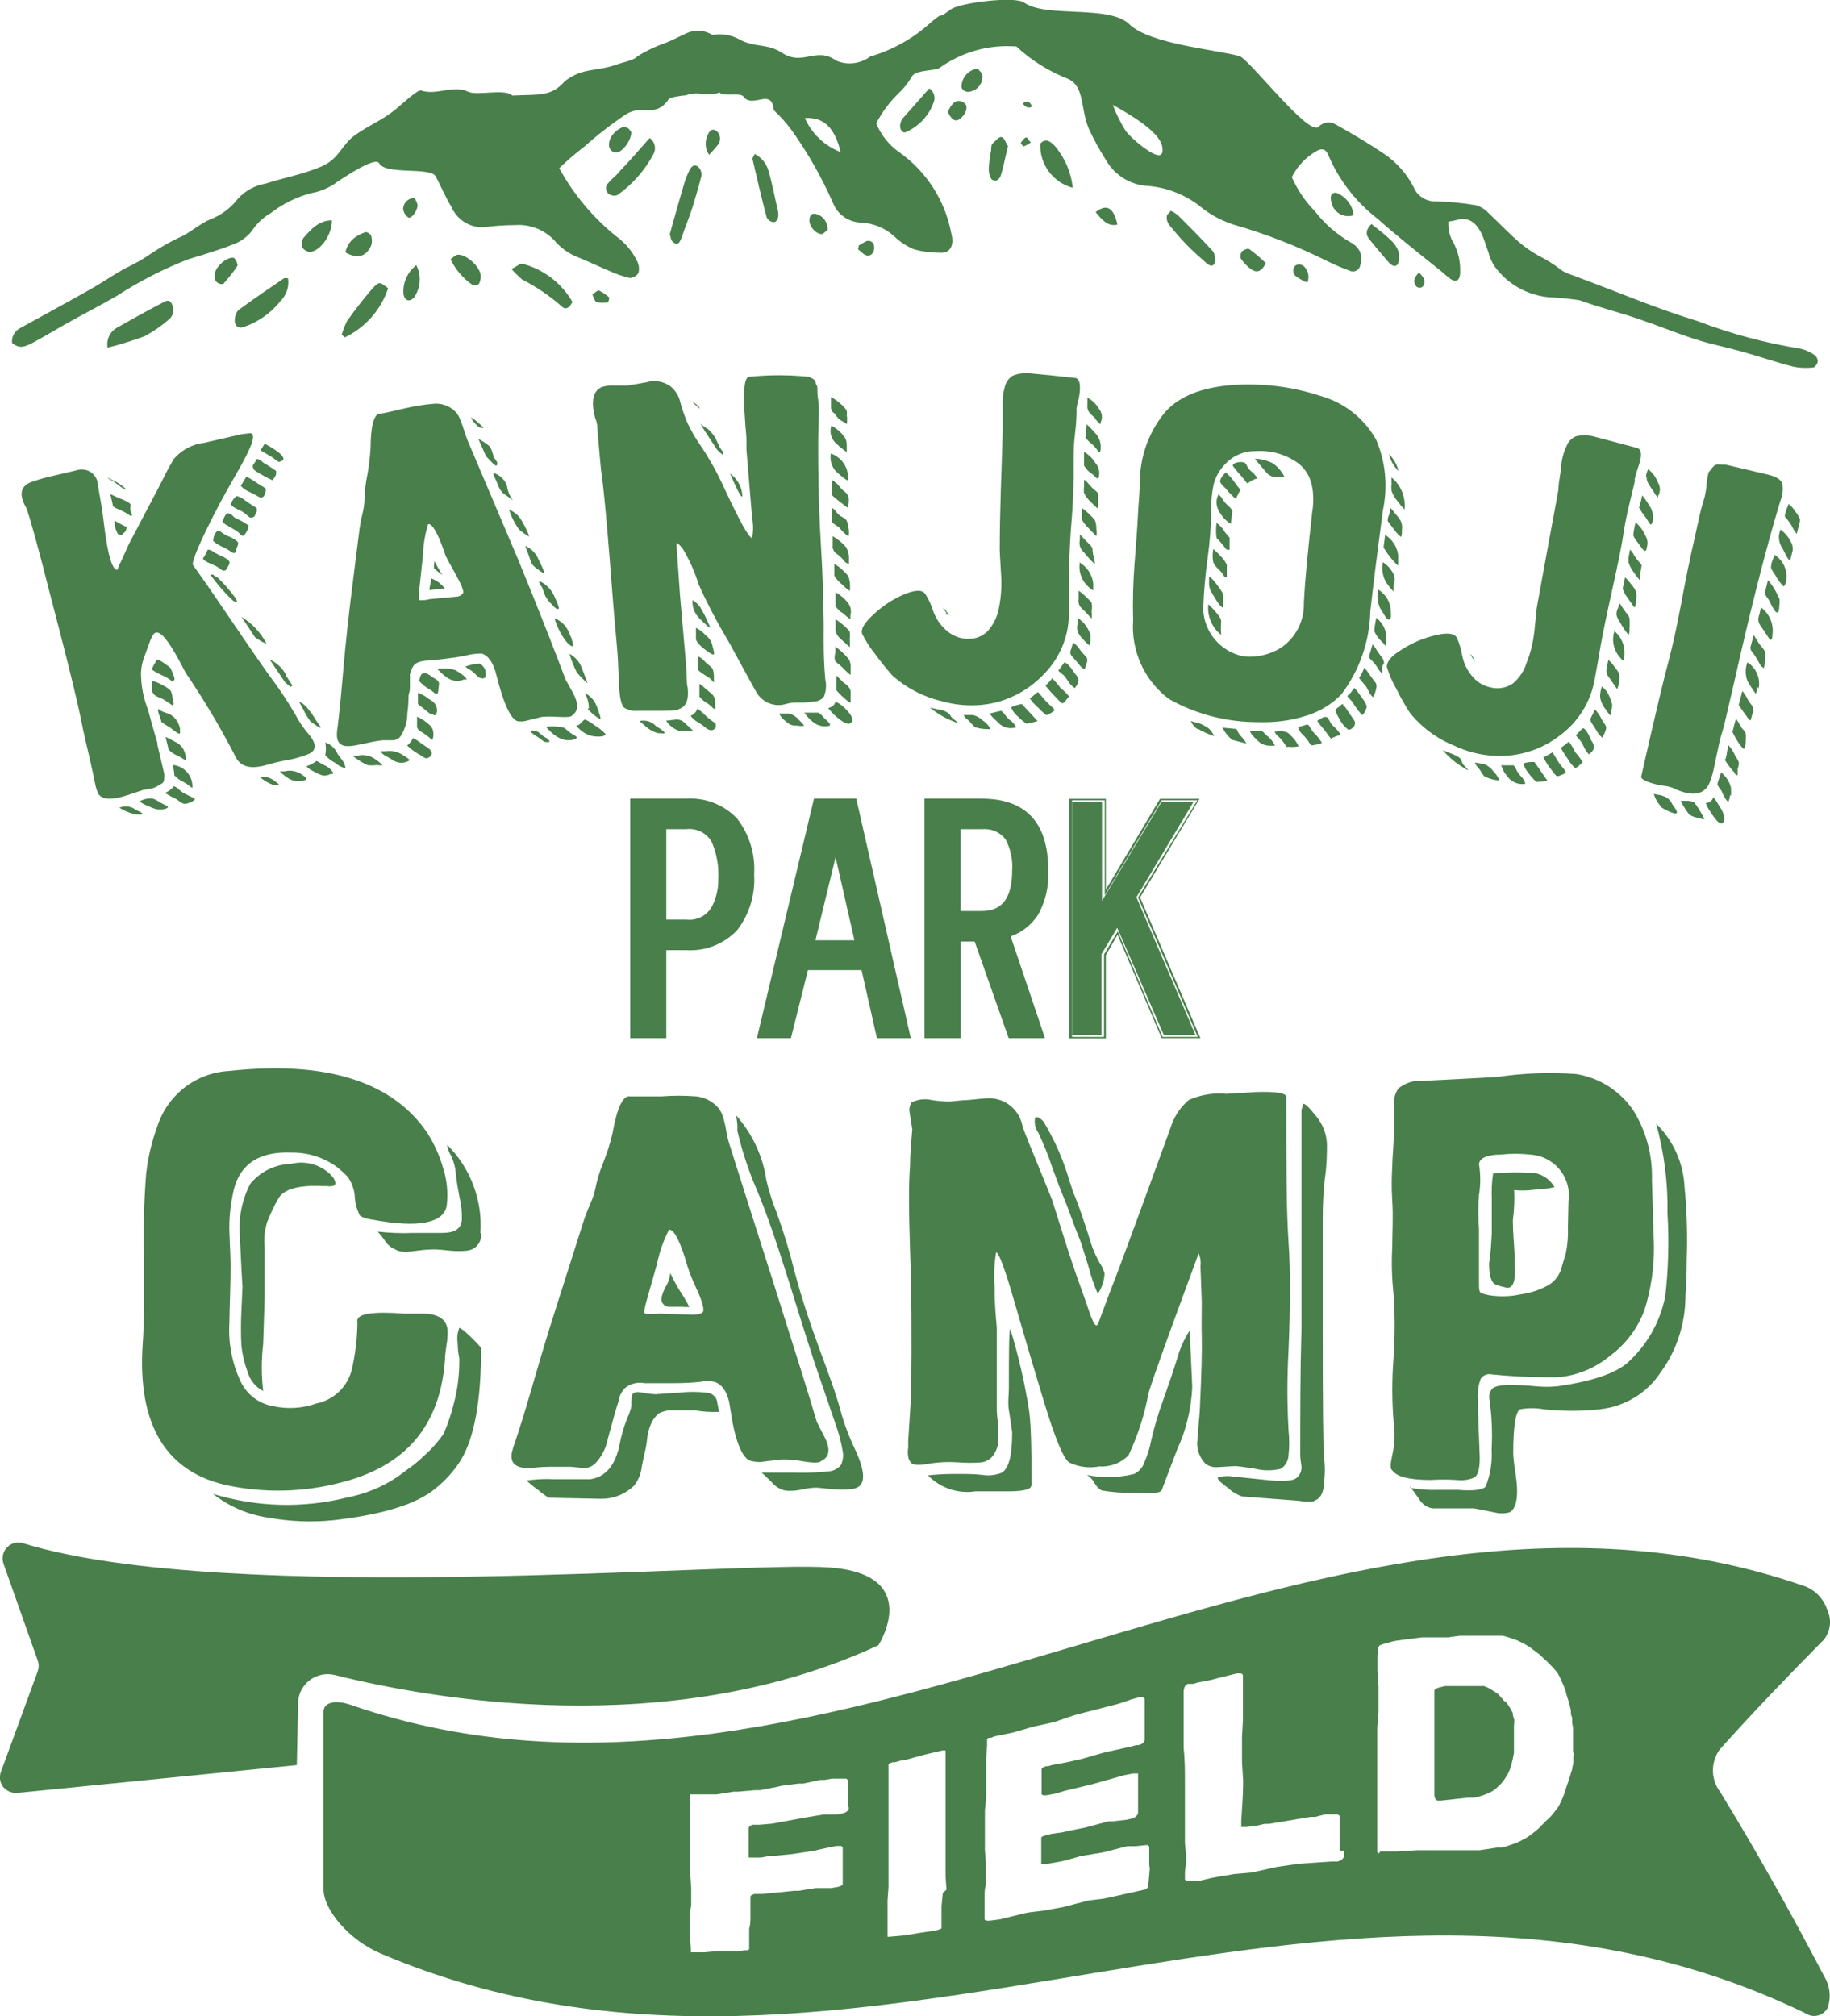 <?xml version="1.0" encoding="UTF-8"?>
<svg xmlns="http://www.w3.org/2000/svg" version="1.1" viewBox="0 0 100 110.18">
  <defs>
    <style>
      .cls-1 {
        fill: #487f4b;
      }
    </style>
  </defs>
  <!-- Generator: Adobe Illustrator 28.7.3, SVG Export Plug-In . SVG Version: 1.2.0 Build 164)  -->
  <g>
    <g id="_レイヤー_1">
      <path class="cls-1" d="M36.32,56.66h-1.79v-12.93h2.96c1.02-.07,2.01.32,2.71,1.06.67.85,1,1.92.93,2.99.07,1.08-.26,2.14-.93,2.99-.7.74-1.7,1.13-2.71,1.06h-1.17s0,4.83,0,4.83ZM36.32,45.24v5.11h1.17c.59.07,1.16-.21,1.47-.71.26-.48.4-1.02.39-1.57.04-.73-.09-1.45-.39-2.12-.31-.5-.88-.78-1.47-.72h-1.17ZM36.41,56.73h-1.97v-13.09h3.05c1.05-.07,2.07.33,2.79,1.09.67.87,1,1.95.93,3.05.07,1.1-.26,2.18-.93,3.05-.72.76-1.74,1.16-2.79,1.09h-1.08v4.82h0ZM34.62,56.56h1.64v-4.81h1.26c.99.06,1.96-.32,2.65-1.03.66-.83.99-1.88.93-2.94.06-1.06-.27-2.1-.93-2.93-.69-.72-1.66-1.1-2.65-1.03h-2.89v12.74h0ZM37.49,50.43h-1.24v-5.29h1.26c.62-.07,1.22.22,1.54.75.3.68.44,1.42.4,2.17,0,.56-.14,1.12-.41,1.61-.32.54-.93.83-1.55.76ZM36.41,50.25h1.08c.56.07,1.1-.19,1.39-.67.25-.47.38-.99.37-1.52.04-.71-.08-1.43-.37-2.08-.29-.48-.84-.74-1.39-.67h-1.08v4.95h0ZM44.08,52.94l-.93,3.72h-1.67l3.09-12.91h2.17l2.94,12.91h-1.7l-.84-3.72h-3.06ZM45.66,46.43l-1.21,4.99h2.34l-1.13-4.99ZM49.78,56.73h-1.86l-.84-3.72h-2.93l-.93,3.72h-1.86l3.12-13.09h2.31l2.98,13.09h.01ZM48.04,56.56h1.52l-2.9-12.74h-2.04l-3.04,12.74h1.53l.93-3.72h3.19s.81,3.72.81,3.72ZM46.9,51.55h-2.57l1.32-5.47,1.25,5.47ZM44.56,51.38h2.13l-1.03-4.54s-1.1,4.54-1.1,4.54ZM52.41,56.66h-1.79v-12.93h3.01c2.38,0,3.57,1.27,3.57,3.82.05.85-.15,1.69-.59,2.42-.36.55-.89.96-1.52,1.16l1.86,5.51h-1.77l-1.86-5.27h-.93v5.29h.02ZM53.66,45.22h-1.26v4.65h1.26c1.16,0,1.74-.77,1.74-2.32.04-.61-.09-1.21-.38-1.75-.32-.41-.84-.63-1.36-.58ZM57.1,56.73h-1.98l-1.86-5.28h-.76v5.28h-1.98v-13.09h3.11c2.43,0,3.65,1.31,3.65,3.9.05.86-.14,1.72-.57,2.47-.36.54-.87.94-1.48,1.16l1.87,5.55h0ZM55.24,56.56h1.62l-1.86-5.49h.08c.6-.2,1.12-.6,1.47-1.13.42-.72.62-1.54.58-2.37,0-2.51-1.14-3.72-3.49-3.72h-2.95v12.74h1.62v-5.31h1.06s1.87,5.28,1.87,5.28ZM53.66,49.96h-1.35v-4.82h1.35c.55-.06,1.09.18,1.42.61.31.55.44,1.17.4,1.79,0,1.6-.63,2.41-1.82,2.41h0ZM52.49,49.78h1.17c1.12,0,1.65-.73,1.65-2.23.04-.59-.09-1.18-.37-1.7-.31-.39-.79-.59-1.28-.54h-1.17s0,4.47,0,4.47ZM60.32,52.17l.76-1.28,2.45,5.77h1.92l-3.26-7.62,3.24-5.31h-1.95l-3.11,5.19v-5.19h-1.79v12.93h1.75v-4.49h0ZM65.59,56.73h-2.11l-2.41-5.65-.64,1.11v4.55h-1.99v-13.09h1.99v4.96l2.96-4.96h2.16l-3.25,5.39,3.3,7.7h-.01ZM63.6,56.56h1.73l-3.23-7.53,3.12-5.21h-1.75l-3.25,5.4v-5.4h-1.65v12.74h1.62v-4.42l.86-1.44s2.55,5.86,2.55,5.86ZM51.33,3.72c-.33.17-1.29.09-1.5.46-.2.35-.45.66-.74.93-.49.48-.89,1.02-1.21,1.63.26.63.69,1.18,1.25,1.57,1.49,1.05,2.51,2.64,2.85,4.43.19.7-.08,1.12-.64,1.07-.46,0-.93-.06-1.38-.18-.41-.17-.79-.42-1.11-.73-.51-.46-1.17-.72-1.86-.74-.63-.04-1.19-.43-1.44-1-.62-1.42-1.38-2.77-2.28-4.03-.29-.4-.62-.77-.99-1.11-.1-1.24-1.09-.11-1.63-.7-.09-.32-1.18,0-1.32-.27-.79.28-1.07-.12-1.86.16-.12,0-.83.09-.93.21-.73,1.06-1.39.26-2.31.81-.81.54-1.58,1.14-2.31,1.79-.46.35-.93.75-1.36,1.17.78,1.43,1.84,2.69,3.11,3.72.5.36.89.83,1.16,1.39.09.19.11.41.06.61-.1.17-.29.28-.49.28-.37-.09-.74-.22-1.09-.38-.6-.25-1.17-.53-1.77-.77-.5-.2-.93-.52-1.27-.93-.55-.57-1.33-.87-2.12-.81-.6,0-1.19.05-1.79.12-.74,0-1.41-.45-1.7-1.13-.32-.51-.56-1.11-.85-1.65s-2.73-.06-3.09-.72c-.2-.38-1.86.73-2.32,1.04-.41.3-.88.5-1.38.59-.81.21-1.56.58-2.22,1.09-.4.23-.75.55-1,.93-.26.35-.62.62-1.02.77-.82.33-1.66.57-2.5.83-1.36.53-2.66,1.2-3.88,1.99-.93.54-1.92,1.04-2.87,1.58-.55.31-1.09.64-1.63.93s-.82.42-1.24.07c-.04-.34.15-.67.46-.82,1.26-.7,2.53-1.38,3.78-2.09.67-.37,1.31-.83,1.99-1.19.51-.24,1-.52,1.46-.85.54-.35,1.11-.67,1.7-.93.48-.28.93-.65,1.43-.87.6-.23,1.13-.62,1.52-1.13.4-.44.93-.73,1.52-.83,1.01-.32,2.05-.51,3.04-.93.99-.42,1.09-1.19,1.86-1.73s1.39-.76,2.17-1.37c.17-.13,1.23-1.12,1.41-1.06.84.3,1.79-.33,2.58.07.49.24,1.99-.19,2.42.21,1.49-.07,2.12.07,2.86-.78,1.02-.78,1.71-.5,2.88-.93.18-.07.93-.22,1.07-.42.49-.31,1.02-.56,1.57-.75.45-.18.72-.34,1.15-.53.45-.21.98-.17,1.4.1.51-.1,1.04,0,1.49.25.82.45,1.53.2,2.32.73,1.15.74,1.86-.37,2.95.42.61.27,1.33.18,1.86-.22,1.23-.36,2.36-.99,3.31-1.86.93-.77.14,0,1.1-.72.46-.35,3.48-.74,4-.37,1.22.86,4.65.1,5.76,1.19,1.12,1.09,4.83,1.39,6.02,1.74.54.18,3.72,4.34,4.3,3.87.24-.26.62-.32.93-.15.93.52,1.78,1.02,2.64,1.6.7.47,1.27,1.11,1.65,1.86.2.47.68.77,1.19.75.73.02,1.46.09,2.18.21.27.07.51.22.71.43.61.57,1.19,1.2,1.86,1.75.37.29.77.54,1.19.75,1.14.65.66.59,1.62.93,2.26.83,4.49,1.79,6.77,2.48,1.8.69,3.67,1.19,5.58,1.5.29.06.57.19.81.36.1.08.16.21.16.33,0,.14-.16.33-.24.34-.38.04-.75.03-1.12-.05-.93-.24-1.86-.56-2.79-.82s-1.7-.4-2.53-.67c-1.03-.33-2.05-.75-3.08-1.1-.83-.29-1.67-.51-2.51-.78-.58-.19-1.15-.39-1.73-.6.74.14,1.47.33,2.18.57-.96-.21-1.93-.35-2.91-.39-1.16-.12-2.22-.72-2.91-1.66-.17-.25-.29-.52-.36-.81-.13-.33-.22-.69-.37-1-.31-.64-.74-.93-1.35-.75-.15.04-.31.07-.46.09-.03.43.08.86.31,1.22.24.48.35,1.02.33,1.55,0,.42-.2.57-.49.39-.19-.14-.38-.3-.56-.46-1.16-.93-2.34-1.86-3.48-2.87-1.16-.9-2.08-2.08-2.66-3.43-.14-.37-.33-.41-.6-.29-.61.33-1.1.84-1.41,1.46.31.69.73,1.32,1.26,1.86.54.7,1.21,1.28,1.98,1.72.22.12.4.3.5.53.07.23.07.48,0,.71-.04.22-.24.36-.46.33-.03,0-.07-.02-.1-.03-.41-.15-.81-.32-1.2-.51-1.65-.83-3.37-1.5-5.14-2.01-.6-.19-1.16-.48-1.66-.85-.85-.73-1.92-1.18-3.04-1.27-.95-.05-1.82-.58-2.29-1.41-.35-.54-.66-1.11-.93-1.69-.48-1.11-.23-2.31-1.12-2.74-1.06-.41-2.02-1.01-2.85-1.78-1.5-.12-2.98.3-4.2,1.17h0ZM60.8,5.71c.19.51.44,1.01.73,1.47.37.42.79.78,1.26,1.08.65.41.74.17.74-.09,0-.63-.8-1.38-2.74-2.45h.01ZM45.94,8.31c-.34-1.36-.93-1.92-1.96-1.86.38.86,1.09,1.53,1.96,1.86ZM7.91,18.37c.48-.26.93-.57,1.34-.93.24-.21.29-.55.14-.83-.15-.3-.35-.15-.54-.05-.83.43-1.65.89-2.48,1.36-.37.22-.57.65-.49,1.08.69-.17,1.37-.39,2.04-.63h-.01ZM15.5,15.22c-.83.57-1.67,1.13-2.49,1.74-.14.18-.2.41-.18.63.06.33.31.36.54.26.76-.27,1.44-.75,1.94-1.38.34-.33.5-.8.43-1.26-.08,0-.16-.03-.24,0h0ZM36.85,13.28c.23.14.33-.11.42-.37.2-.58.46-1.2.61-1.71s.29-.96.41-1.44c.1-.24.03-.51-.17-.67-.24-.14-.38.06-.48.29-.1.2-.18.4-.24.61-.21.72-.42,1.43-.62,2.16-.06.19-.1.37-.18.65.07.17.02.34.25.48ZM33.86,9.38c-.2.22-.44.4-.62.62-.04.04-.08.09-.1.15-.08.2.03.43.23.5.12.06.26.06.38,0,.8-.57,1.46-1.31,1.93-2.18.2-.31.12-.72-.18-.93-.57.65-1.11,1.27-1.65,1.83h0ZM28.51,15.26c.78.4,1.51.89,2.17,1.47.2.21.42.14.6-.23-.59-1.03-1.57-1.78-2.71-2.08-.15-.04-.33.14-.62.28.18.2.37.39.58.57h-.02ZM18.84,18.44c1.12-.54,1.98-1.51,2.37-2.69-.46-.33-.47-.43-.93.1s-.89,1.1-1.31,1.68c-.12.24-.22.5-.3.76l.17.14h0ZM41.12,8.69c.25,1.06.49,2.12.77,3.17.07.17.24.28.42.28.2-.06.26-.34.2-.62-.17-.72-.3-1.44-.5-2.13-.1-.42-.38-.78-.77-.98-.06.14-.13.22-.12.28ZM63.76,11.82c-.02.15.02.31.11.44.31.39.64.77.99,1.13.34.35.72.68,1.08,1,.15.13.36.23.45-.06.04-.21,0-.42-.11-.6-.62-.68-1.27-1.33-1.92-1.98-.12-.09-.25-.17-.38-.23-.08.11-.21.19-.22.29h0ZM57.61,7.95c-.23-.25-.48-.4-.76-.11-.06,1.12.68,2.13,1.77,2.42-.09-.85-.44-1.66-1-2.31h-.01ZM49.33,6.45c-.06.09-.1.19-.13.3-.07.29.11.57.32.46.69-.31,1.23-.88,1.49-1.59.13-.28.03-.62-.23-.79-.48.55-.97,1.09-1.44,1.63h-.01ZM74.81,13.05c.35.44.71.86,1.07,1.28.16.18.39.32.52.06.07-.23.07-.47,0-.7-.09-.22-.23-.41-.4-.57-.33-.32-.7-.59-1.06-.88-.31.31-.32.57-.13.81ZM54.72,7.49c-.15-.03-.36.26-.46.33s-.1.26-.1.39c-.07.33-.11.67-.13,1.01,0,.2.04.4.15.57.22.19.45.03.53-.27.14-.47.23-.98.37-1.53-.12-.19-.2-.47-.35-.5h-.01ZM16.56,13.04c-.07.14-.09.3-.06.45.08.14.22.24.38.27.54.05,1.26-.86,1.26-1.72-.72,0-1.15.49-1.59,1h.01ZM25.82,15.58c.12.04.26.02.35-.07.09-.16.12-.35.09-.53-.12-.52-.86-1.12-1.27-1.06-.13.03-.25.17-.37.25.27.56.69,1.05,1.2,1.4h0ZM20.28,13.42c.06-.17.06-.36,0-.54-.04-.11-.25-.23-.33-.19-.44.17-.91.41-1.08,1.1.65.37,1.13.25,1.41-.37ZM22.05,16.09c.07.35.33.43.57.17.37-.52.42-1.2.13-1.77-.49.38-.76.98-.7,1.6ZM52.54,4.76c.04.17.23.26.36.26.45-.03.8-.41.79-.86,0-.17-.2-.32-.26-.41-.51.06-.89.49-.89,1h0ZM12.98,14.54c0-.16-.07-.32-.18-.44-.33-.13-1.07.47-1.07.93-.02.06-.02.13,0,.19.05.21.27.35.48.29.2-.24.5-.57.76-.98h.01ZM34.18,6.95c-.24-.07-.75.33-.86.7s0,.63.32.68.86-.63.86-1.12c-.1-.07-.07-.19-.32-.26ZM73.04,10.54c-.11-.03-.22.01-.29.1-.04.13-.04.26,0,.39,0,.05.02.1.04.15.17.49.69.74,1.18.58-.06-.55-.42-1.01-.93-1.22ZM68.28,13.62c-.1-.07-.3.03-.42.12-.07.11-.09.24-.07.37.16.24.36.45.6.62.24.15.51.19.78-.35-.28-.28-.58-.53-.89-.76ZM44.61,11.69c-.18-.02-.35-.04-.38.32s.36.78.67.78c.12-.02.23-.17.32-.22.03-.4-.22-.76-.6-.87h0ZM52.67,6.27c.11-.14.16-.32.14-.49-.07-.14-.21-.24-.37-.26-.32-.03-.5.27-.65.6.28.56.52.6.88.16h0ZM59.87,11.59c.34.41.66.81,1.19.68-.2-.92-.58-1.16-1.19-.68ZM39.26,7.88c.15-.23.11-.55-.11-.73-.22-.15-.38-.03-.48.23-.17.35-.14.76.08,1.08.18-.19.35-.38.51-.59h0ZM22.64,10.82c-.34,0-.61.27-.61.61.03.19.13.35.29.46.17.07.5-.39.5-.68-.03-.14-.09-.27-.17-.39h-.01ZM71.19,14.51c-.12-.08-.28-.08-.4,0l-.02.02c-.15.16-.13.41.02.55.2.15.42.27.65.36.14-.33.04-.72-.25-.94h0ZM46.9,13.64c.17.11.27.28.48.32s.4-.14.39-.46-.29-.38-.43-.32-.27.16-.41.23l-.04.22h.01ZM33.3,16.26c-.17-.15-.36-.28-.56-.38-.1-.03-.25.14-.37.22.08.15.15.42.25.42.21.03.42.03.62,0l.06-.26ZM77.4,15.66c.11.08.25.08.35,0,.23-.34,0-.54-.21-.77-.21.22-.38.46-.14.77ZM56.05,7.51c-.1.05-.18.19-.27.29,0,.07.15.2.15.2.14-.05.28-.13.4-.22-.15-.13-.18-.31-.28-.26h0ZM56.4,5.82c-.13-.28-.28-.36-.51-.16.16.22.33.27.51.16ZM8.59,40.64l.39,1.67c0,.28,0,.46-.18.53l-.27.16c-.11.05-.23.09-.35.1l-.37.07-.81.27c-.87.29-1.41.27-1.63-.06,0,0-.11-.21-.2-.69s-.2-.93-.33-1.51-.27-1.12-.39-1.76c-.2-.99-.59-2.61-1.17-4.86l-.59-2.27c-.62-2.45-1.04-3.96-1.25-4.53-.42-.72-.33-1.19.27-1.42.45-.16.9-.28,1.37-.38l1.06-.25c.26-.09.55-.07.79.07.18.11.31.28.38.48.08.51.18,1.02.26,1.53,0,.05.06.38.13.99.2,1.58.43,2.36.72,2.36.04-.16.11-.31.19-.45.13-.3.28-.6.42-.93l.24-.46c.86-1.65,1.44-2.72,1.69-3.23.16-.33.34-.66.53-.98.42-.5,1.02-.82,1.66-.89l2.04-.47.4-.05c.48-.09.23.66-.71,2.27-.46.8-.74,1.32-.86,1.54-1.12,2.13-1.58,3.27-1.47,3.39.22.31.8,1.12,1.7,2.45s1.72,2.53,2.45,3.56c.52.68.99,1.39,1.42,2.12.2.39.45.76.74,1.1.47.55.45.93-.07,1.12-.37.14-.75.25-1.13.31-.4.07-.79.17-1.17.28-.85.23-1.39.06-1.65-.53-.81-1.57-1.72-3.09-2.71-4.55,0,0-.12-.24-.34-.65-.58-1.07-.99-1.58-1.26-1.52-.12,0-.22.18-.31.41s-.2.55-.34.93c-.13.34-.19.7-.17,1.06.02.62.15,1.24.38,1.81.29,1.1.48,1.69.51,1.81v.05ZM6.51,44.14c.23-.1.49-.1.73,0,.14.09.29.17.45.24l.1.08c0,.07-.19.07-.56,0-.25-.08-.49-.19-.72-.33h0ZM7.61,43.8c.23-.14.49-.19.75-.16.15.06.3.14.43.23l.39.2s0,.07-.07.1c-.08.03-.16.05-.24.06h-.25c-.18-.03-.36-.1-.52-.19-.17-.05-.33-.14-.47-.25h-.02ZM10.65,43.64c0,.08-.12.15-.27.21-.1.05-.22.08-.33.07-.1-.03-.19-.08-.27-.15-.11-.09-.24-.17-.38-.22l-.39-.22c.2-.08.37-.21.5-.37.11.05.21.12.29.2.07.07.16.13.24.18,0,0,.61.3.61.3ZM8.3,37.61v-.39h.07c.19.05.37.13.53.23.17.07.31.18.44.31.04.1.07.21.08.33l.07.33c0,.15-.05.16-.24,0l-.33-.21-.16-.07c-.11-.04-.21-.09-.31-.16-.1-.09-.16-.22-.15-.35v-.02ZM8.82,39.47c0-.11-.07-.23-.11-.37-.04-.1-.07-.2-.07-.31,0-.06.05-.07.07,0,.12.07.25.13.39.17.22.06.41.2.54.39.1.14.17.31.2.48-.01.08-.01.16,0,.24-.03.02-.08.02-.11,0-.16-.09-.31-.21-.45-.33-.16-.08-.31-.18-.45-.29v.02h-.01ZM6.67,29.24c-.08,0-.16,0-.24-.08-.12-.22-.18-.46-.17-.71l.45.25.18.08c.07,0,0,.09,0,.2-.05.09-.12.15-.21.2v.07h0ZM9.53,42.44c0-.22-.04-.43-.09-.64.56.05,1.01.49,1.07,1.05.01.07.01.14,0,.2-.07-.03-.13-.08-.19-.13-.13-.1-.27-.18-.42-.26-.14-.08-.26-.17-.37-.29v.07ZM9.23,41.03l-.18-.75c.08,0,.26.12.55.27.24.11.43.33.5.59.04.13.07.26.07.39,0,0-.07,0-.16-.06-.13-.09-.27-.17-.42-.23-.14-.07-.26-.16-.37-.27v.07h.01ZM6.17,27.62l-.14-.62c.23.11.46.22.7.31.3.12.44.23.41.34-.03.09-.03.19,0,.28.02.06.04.13.07.19v.07h-.08c-.18-.13-.38-.24-.58-.34-.24-.07-.36-.16-.38-.21v-.02ZM6.85,26.76s-.2-.1-.47-.32-.46-.25-.49-.34l.58.3.26.19c.12.1.17.16.13.18h-.01ZM9.43,37.23c-.05-.02-.1-.05-.14-.09-.15-.11-.31-.19-.47-.26-.19-.08-.36-.18-.53-.3.08-.19.18-.37.3-.54.09,0,.33.14.72.45.19.4.26.62.21.67l-.08.07h-.01ZM12.55,30.72c0,.08-.07.22-.2.42-.07.06-.17.06-.24,0-.17-.14-.37-.25-.58-.33-.27-.11-.42-.21-.44-.3l.07-.1c.05-.07.08-.16.13-.24l.06-.13c.07,0,.15,0,.27.08.12.09.25.16.38.22.13.05.25.11.37.19.09.04.16.12.18.22v-.04h0ZM11.89,31.56c.25.24.49.5.71.77.26.32.37.49.34.55s-.11,0-.21-.06c-.46-.43-.87-.91-1.24-1.42h.15c.07.07.16.12.25.16ZM15.05,42.71c.15.09.2.16.19.19s-.11,0-.29,0c-.28-.1-.54-.25-.76-.45.31-.04.63.05.86.26ZM13.01,29.7c0,.12-.08.24-.13.36v.11c-.06.07-.13.07-.23,0-.17-.13-.36-.23-.56-.32-.16-.07-.31-.17-.44-.29,0-.05,0-.16.07-.33s.2-.29.32-.19c.17.14.37.25.58.32.28.15.4.25.4.33h0ZM13.94,34.83c-.24-.37-.49-.74-.74-1.12.57.35,1.03.84,1.34,1.42,0,.07-.07,0-.26-.08l-.33-.22h-.01ZM12.18,28.49c.01-.08.04-.15.07-.22.04-.09.1-.17.18-.22.06,0,.18,0,.37.22l.45.23.33.21s0,.11-.05.23c-.04.1-.1.2-.17.29-.06.07-.12.06-.2,0-.05-.06-.11-.12-.17-.17l-.12-.08-.17-.1-.3-.18c-.1-.05-.19-.12-.26-.21h.04ZM15.59,42.14c.3-.07.62,0,.87.16.25.16.33.27.25.31-.26.1-.54.1-.8,0-.23-.11-.44-.27-.62-.46h.3,0ZM13.01,27.84c-.24-.11-.36-.2-.37-.26s0-.17.14-.33.15-.15.17-.14c.15.04.29.11.41.21.15.11.31.22.47.32.13.07.2.12.2.14v.17l-.06.12s-.04.09-.06.14c-.1.1-.26.1-.35,0-.16-.16-.35-.29-.56-.38h.01ZM15.63,36.92l.35.54-.07.06s-.07,0-.16-.09l-.16-.13-.86-1.27c.39.18.71.48.91.86l-.02.05v-.02ZM13.16,26.54c.11-.16.21-.33.3-.5.14.07.28.15.41.24.16.11.31.2.44.28.09.04.16.1.22.17,0,0,0,.13-.07.3s-.19.2-.32.12c-.17-.1-.35-.2-.53-.28-.17-.07-.33-.18-.46-.33h0ZM18.18,42.29h-.11c-.14.08-.3.11-.46.08-.17-.06-.34-.14-.49-.23-.14-.06-.27-.15-.38-.27.2-.06.39-.16.56-.29l.42.23c.17.07.32.19.43.33.07.09.08.14.05.14h-.02ZM15.09,25.78v.1s0,.08-.08.19-.1.16-.13.17c-.32-.15-.63-.32-.93-.51-.15-.13-.18-.27-.07-.4s.12-.24.14-.24h.09c.08.03.15.08.21.13.06.06.13.1.2.14l.41.26s.07.07.12.08c0,0,.05.05.04.08ZM16.95,39.4c-.14-.19-.26-.39-.36-.6l-.25-.46c.21.09.39.24.52.43.12.14.22.28.32.44.06.11.13.21.2.31.11.14.15.22.12.26-.19-.11-.37-.24-.55-.37h0ZM14.44,24.29h0v-.06c.82.44,1.15.75,1.02.93-.07.02-.13.05-.2.08,0,0-.07,0-.18-.1-.06-.05-.13-.1-.2-.15l-.64-.38.2-.33h0ZM17.77,41.27c.05-.23.05-.47,0-.7.31.1.55.33.68.63l.23.31c.11.13.18.3.2.47-.21-.05-.4-.15-.56-.29-.21-.11-.39-.25-.55-.43h0ZM20.74,22.6c.22,0,.69-.13,1.4-.29.53-.12,1.07-.21,1.61-.25.3-.02.59.06.85.21.19.11.35.27.46.46.12.25.21.5.29.76.12.36.2.59.25.69.91,2.14,1.82,4.28,2.73,6.43,1.31,3.2,2.15,5.38,2.57,6.51l.37.67c.35.62.36,1.05,0,1.29,0,.09-.3.12-.79.09-.29-.02-.58-.02-.86,0l-.93.23c-.14.03-.29.03-.44,0-.38-.18-.75-1.01-1.12-2.5-.17-.68-.44-1.08-.81-1.19-.06,0-.26,0-.6.05-.37.09-.74.16-1.12.2-.4.06-.82.1-1.24.13s-.68.13-.79.33c-.08.13-.14.28-.17.43v.52c0,.23,0,.41-.05.52s0,.46-.09,1.07c0,.42-.11.84-.33,1.21-.09.16-.25.26-.43.28h-.56c-.3.03-.59.08-.88.15-.38.08-.67.14-.84.16-.54.07-.81-.13-.81-.6,0-.17.02-.35.05-.52l.06-.53c.05-.39.11-1.05.19-1.95s.2-2.34.44-4.3.4-3.19.46-3.66c.04-.39.11-.77.2-1.14.07-.28.11-.57.11-.86.02-.41.06-.82.15-1.23.09-.49.15-.99.18-1.5.01-1.2.18-1.83.5-1.88h0ZM19.71,41.26c.29-.02.57.06.8.23.27.19.39.29.38.32s-.13,0-.35,0c-.15.02-.3.02-.45,0-.29-.13-.57-.31-.82-.51.15,0,.29,0,.44-.04ZM22.37,41.52s0,.06-.08.08c-.27.13-.6.1-.84-.08l-.31-.18c-.14-.06-.27-.16-.35-.29h.28c.32-.05.66.02.93.2.13.07.26.16.37.26h0ZM22.25,40.74c.13-.11.24-.25.32-.41.12.06.24.13.34.21l.33.23c.36.21.45.41.24.59s-.32,0-.6-.15c-.23-.13-.44-.29-.63-.47ZM23.6,40.42c-.18-.16-.37-.3-.57-.43-.06-.02-.11-.06-.15-.1-.05-.05-.08-.11-.09-.18v-.55c.27.12.51.28.72.49.11.11.17.25.17.41.01.2-.01.32-.07.36h-.01ZM22.84,38.49v-.64c.14.06.27.13.4.2.1.08.21.16.32.22.23.13.36.4.31.66-.06.15-.12.19-.19.12l-.21-.07-.62-.5h0ZM22.91,37.23c.05-.46.23-.57.58-.33.1.08.21.15.32.21.11.07.18.15.18.23-.01.19-.03.37-.07.56h-.14c-.13-.12-.27-.22-.42-.3-.16-.1-.31-.23-.44-.37h-.01ZM23.39,28.65c-.17.56-.26,1.14-.28,1.72-.12,1.13-.2,1.86-.22,2.05s0,.36,0,.38c.2,0,.39,0,.59-.06l1.38-.13c.24,0,.38-.1.44-.2s-.08-.46-.43-1.08-.51-.93-.54-1.02c-.38-1.15-.71-1.71-.93-1.67h0ZM25.49,37.13h-.14c-.31.13-.66.09-.93-.11-.19-.14-.37-.29-.52-.47.33-.05.67-.03.99.07.16.09.31.19.46.31.16.2.2.2.14.2ZM23.46,32.22l.11-.61c.3.11.55.3.74.55-.39.04-.67.06-.86.08v-.02h.01ZM23.73,30.63c.13.27.28.54.45.79-.16-.11-.32-.23-.46-.36-.01-.07-.01-.14,0-.21s.02-.14.02-.21h-.01ZM26.2,36.26c.22.1.36.33.34.58v.17l-.13.06c-.1,0-.23,0-.39-.19-.12-.13-.26-.24-.41-.33-.07-.03-.13-.08-.18-.13.25-.09.5-.14.76-.16h0ZM26.41,23.39c-.1,0-.23,0-.4-.2-.12-.11-.21-.24-.28-.38.15.08.28.17.4.29.2.17.29.26.28.29h0ZM26.55,24.91c-.14-.32-.28-.63-.41-.93.23.12.44.26.64.43.09.19.16.39.21.6.19.21.23.35.15.42s-.27-.19-.6-.52h.01ZM26.97,25.84c.34.11.61.36.73.7.04.29.15.56.33.8l-.59-.43c-.12-.15-.21-.33-.27-.51-.11-.28-.21-.42-.21-.53v-.03h.01ZM30.02,40.47v.08h-.18c-.08,0-.15-.05-.21-.1-.11-.09-.22-.16-.33-.23-.13-.08-.25-.17-.35-.29.19-.04.4,0,.55.14.11.11.24.2.38.27.09.1.15.14.15.16v-.03h0ZM28.9,29.32c-.19-.11-.36-.24-.53-.38-.24-.33-.43-.7-.55-1.09.3.12.55.34.7.62.3.53.41.81.38.88v-.04h0ZM29.75,31.34c-.12-.06-.24-.13-.34-.22-.13-.08-.25-.18-.34-.3-.07-.14-.12-.29-.17-.45-.06-.18-.13-.36-.2-.54.34.15.61.42.74.77.13.24.23.48.32.73h0ZM29.9,39.71c.31-.04.63-.02.93.06l.33.27c.08.06.17.11.26.16.13.07.12.14,0,.19-.54.18-1.03-.05-1.56-.64l.05-.03h-.01ZM29.5,31.76c.37.18.65.48.81.86.19.41.26.62.21.65s-.16,0-.34-.22c-.16-.14-.29-.31-.39-.5l-.17-.46c-.1-.12-.14-.23-.17-.29l.05-.03h0ZM31.36,35.29c-.09.06-.24,0-.46-.29-.27-.37-.48-.78-.6-1.22.31.12.57.35.73.65l.2.45c.07.3.12.39.07.44l.07-.03h-.01ZM32.1,37.31c-.06,0-.24-.19-.57-.55-.17-.33-.31-.67-.41-1.03.31.16.55.44.67.76l.31.82ZM31.56,39.64c.09-.04.16-.1.22-.18.1-.1.17-.15.21-.14.2.1.39.22.56.35.2.12.38.27.54.44,0,.09-.17.14-.37.14-.18,0-.36-.02-.53-.07-.27-.12-.51-.29-.7-.52l.07-.03h0ZM32.18,38.71c0-.29-.08-.58-.22-.84.3.15.53.41.65.72l.12.34c.07.21.1.33.08.37-.27-.14-.5-.34-.7-.57l.07-.03h0ZM32.64,23.37c0-.07,0-.25-.12-.54-.24-.93-.11-1.49.39-1.69.25-.07.5-.09.75-.07h.63l1.03-.18c.45-.14.95-.05,1.33.23.27.23.46.54.53.88.1.37.23.74.38,1.1.22.47.48.91.78,1.33.48.73.9,1.49,1.26,2.29.43.93.77,1.6,1.02,2.05s.43.65.48.63c.07-.36.07-.73,0-1.1l-.31-3.72v-.53c0-.33-.06-.66-.07-1-.13-1.63-.06-2.45.22-2.46,1.08-.11,2.17-.11,3.25,0,.21.08.34.17.37.25s0,.15.07.22,0,.34.08.8,0,1.26,0,2.43,0,2.99.15,5.52.16,4.25.15,5.16c0,.72.02,1.45.09,2.17.07.31.04.64-.08.93-.12.16-.32.26-.52.26l-.54.06c-.15,0-.29,0-.44,0-.18,0-.37.02-.55.07-.58.19-1.22-.03-1.57-.53-.06-.07-.56-.99-1.54-2.79-.62-1.04-1.19-2.11-1.69-3.22-.2-.67-.49-1.31-.85-1.92-.19-.24-.31-.35-.36-.33l.2,2.88c.23,2.56.35,3.98.36,4.26s0,.54.06.78c.07.65-.09,1.04-.48,1.15,0,.07-.37.1-1,.1h-1.22c-.26.03-.53-.03-.76-.16-.17-.12-.27-.58-.3-1.38s-.06-1.51-.12-2.12-.19-2.1-.37-4.47c-.19-2.37-.34-4.06-.49-5.06-.07-.73-.14-1.53-.2-2.28h0ZM35.07,39.38c.29-.03.58.08.78.3.35.21.5.34.46.38s-.17,0-.36,0c-.23-.06-.44-.17-.62-.33l-.38-.32s.08-.03.12-.04h0ZM36.4,39.38l.44-.05c.19-.04.38,0,.53.13l.5.46c-.13.02-.26.02-.39,0-.14.02-.27.02-.41,0-.27-.1-.51-.29-.67-.54ZM39.11,39.54v.2c-.15.25-.38.21-.71-.11l-.33-.21c-.13-.07-.24-.18-.33-.31.18-.07.31-.21.37-.39.14.1.27.2.39.33.14.13.28.25.43.36.11.07.17.11.18.14h0ZM37.85,32.8c.19.11.35.26.46.46l.21.38.3.66c-.07-.02-.13-.06-.18-.11l-.27-.25c-.08-.08-.14-.15-.17-.17-.25-.26-.38-.61-.36-.97h.01ZM38.03,34.89v-.35c0-.08,0-.16,0-.24.2.11.38.24.53.41.2.15.34.37.38.61l.08.33c0,.12,0,.15-.17.07-.56-.36-.81-.64-.83-.83h0ZM38.22,38.09c0-.24,0-.48,0-.73.11.07.21.15.3.24.12.11.24.2.36.3.14.13.22.31.21.5v.35s-.09,0-.19-.12c-.11-.11-.24-.2-.37-.28-.12-.08-.23-.18-.32-.3v.03h0ZM38.12,36.58v-.72c.14.05.27.14.36.25.11.12.23.22.36.32.1.07.16.23.17.49s0,.39,0,.37l-.2-.21-.3-.2c-.15-.08-.28-.18-.39-.3ZM37.8,21.92c.3.19.44.33.44.41-.24-.2-.39-.33-.41-.41h-.03ZM39.54,24.94c-.04-.08-.09-.14-.17-.19-.07-.05-.14-.12-.2-.2l-.61-.93c-.1-.15-.2-.31-.28-.47.12.12.26.22.41.3.15.13.28.29.39.46.08.18.18.36.26.55,0,0,.06.07.09.13.04.04.07.09.09.14v.2h.02ZM40.54,27.13c-.07,0-.29-.42-.65-1.26.41.29.66.76.68,1.26h-.03ZM42.58,38.99h.56c.19.06.37.17.5.33.11.1.21.21.31.33-.12.03-.25.03-.37,0-.14,0-.28,0-.42-.07-.11-.07-.22-.16-.32-.25-.11-.09-.2-.21-.26-.33h0ZM43.95,38.94h.77c.07.04.14.09.19.15.08.1.17.19.26.27.07.06.12.12.18.19v.1c-.25.07-.52.04-.75-.08-.26-.16-.47-.37-.64-.62h0ZM45.26,38.69c.25-.07.37-.2.39-.36.26.13.49.31.67.53.25.28.32.49.2.62s-.33.07-.66-.19c-.23-.17-.43-.37-.6-.6ZM46.48,36.28c0,.13,0,.26,0,.39v.21s-.12-.08-.28-.24c-.12-.13-.25-.25-.38-.36-.07-.04-.13-.1-.19-.17,0,0-.05-.12,0-.37s0-.38,0-.41c.28.18.52.41.73.66.06.09.1.18.11.29h0ZM45.46,28.32v-.57c.09.05.17.13.23.21.08.12.19.22.33.29.09.04.17.1.23.17.07.14.11.3.12.46.05.24,0,.39,0,.42s-.27-.16-.53-.5c-.13-.07-.26-.15-.36-.26-.02-.07-.03-.14-.02-.21h0ZM46.32,27.74c-.06-.03-.12-.08-.18-.13l-.37-.29c-.12-.09-.23-.18-.33-.29v-.8c.15.07.28.17.38.29.11.15.24.28.39.39.13.12.19.3.17.47,0,.12-.02.24-.06.35h0ZM45.5,29.87v-.57c.29.16.54.37.75.62.07.14.11.29.14.45v.44s-.16,0-.31-.22c-.12-.14-.26-.27-.42-.37-.09-.09-.15-.21-.17-.33v-.02ZM46.32,25.84c.06.24.06.38,0,.4s-.26-.15-.63-.47c-.25-.27-.35-.64-.29-.99.48.17.83.57.92,1.07h0ZM45.61,30.83c.15.08.29.18.41.3.13.11.24.23.34.36.05.14.08.29.09.45v.33s-.08,0-.16-.08l-.25-.23c-.18-.14-.33-.31-.45-.5,0-.11,0-.23,0-.34,0-.09,0-.19,0-.28h.02ZM46.29,24.72c-.2-.14-.4-.3-.58-.47-.29-.24-.4-.64-.28-.99.3.16.56.39.75.67.07.13.1.29.09.44v.36h.02ZM46.29,22.74v.41h-.06c-.07-.06-.15-.11-.23-.15-.12-.06-.22-.16-.3-.27-.05-.09-.11-.16-.2-.21l-.09-.2v-.62c.18.09.34.2.48.33.14.11.27.24.37.39.03.11.03.22,0,.33h.03ZM45.66,33.1v-.73c.26.14.48.32.66.55.16.19.22.45.15.7v.21s-.12-.06-.28-.21c-.08-.08-.17-.15-.27-.2-.1-.09-.2-.2-.27-.32h0ZM45.66,34.5v-.66c.16.1.3.21.44.33.12.1.23.22.33.33.02.15.02.3,0,.45.02.14.02.27,0,.41l-.58-.53c-.11-.13-.17-.24-.17-.33h-.03,0ZM46.48,37.8v.6c-.06-.03-.12-.06-.17-.1-.22-.18-.43-.37-.61-.59v-.8l.4.39c.29.19.38.37.38.49h0ZM58.83,22.38c0,.18,0,.63-.09,1.37s-.07,1.35-.07,1.86,0,1.44-.12,2.92-.13,2.52-.14,3.15c0,.63,0,1.25,0,1.86,0,1.27-.53,2.49-1.44,3.37-.67.69-1.52,1.19-2.45,1.45-1.01.26-2.07.24-3.07-.05-.99-.23-1.91-.71-2.68-1.39-.33-.37-.64-.76-.93-1.16-.29-.35-.53-.73-.73-1.13-.08-.26.13-.61.64-1.07.48-.45,1.04-.82,1.65-1.08.62-.26,1.01-.27,1.18,0,.18.29.32.6.42.93.16.43.43.81.79,1.1.33.27.75.41,1.17.4.38,0,.74-.16,1.01-.42.3-.34.51-.75.6-1.19.14-.65.18-1.31.13-1.97-.05-.78-.07-1.21-.07-1.29,0-2.14.1-4.27.16-6.41v-1.67c0-.28.04-.56.12-.83.06-.25.21-.46.43-.6.3-.12.61-.16.93-.13.81.07,1.63.16,2.44.25.29,0,.37.37.25,1.08-.06.21-.11.43-.14.64h.01ZM50.8,38.66l.53.12c.21.02.41.11.56.25.04.08.1.16.16.22.2.15.31.23.32.27-.57-.19-1.1-.48-1.56-.86h0ZM51.73,33.49c-.08-.08-.15-.18-.21-.28.14.09.24.23.3.38-.05.02-.11-.02-.13-.07v-.03h.05,0ZM52.66,39.07h.52c.21.06.4.17.55.32.17.11.31.27.4.45-.29.02-.57-.02-.85-.1l-.2-.2c-.07-.09-.14-.17-.23-.24-.09-.06-.16-.15-.2-.25v.03h0ZM54.07,38.99l.63-.15s.11.06.19.18c.1.14.22.27.35.37.12.09.22.21.29.35-.32.11-.68.03-.93-.2-.07-.08-.15-.15-.23-.22-.11-.1-.21-.21-.3-.33ZM56.13,39.56c-.19-.11-.37-.26-.52-.42-.16-.13-.28-.3-.36-.49.19-.09.38-.15.59-.18l.86.93c-.18.06-.37.1-.56.13v.03h0ZM56.26,38.18l.46-.37.29.34c.09.11.19.22.3.32l.2.18c.06.04.1.11.11.18-.27.2-.43.27-.47.23-.16-.13-.31-.28-.46-.43-.16-.14-.3-.3-.42-.47v.03h-.01ZM58.42,38.06c-.06.06-.11.12-.16.19-.08.11-.15.17-.2.18s-.2-.15-.47-.44c-.16-.16-.31-.34-.46-.52.13-.13.26-.26.37-.41.16.17.31.34.45.53.18.14.34.3.47.47ZM58.74,37.6c-.14-.08-.25-.19-.34-.33l-.22-.32c-.06-.06-.12-.11-.19-.16l-.16-.14.33-.45c.12,0,.32.2.57.6.11.1.18.23.21.37-.03.15-.1.3-.2.42h0ZM59.28,36.58c-.15-.07-.27-.19-.36-.33l-.35-.4c-.09-.09-.11-.23-.05-.34l.12-.4c.14.09.26.22.35.36.1.14.21.27.33.38.08.08.11.19.09.3-.06.14-.09.29-.14.43h0ZM59.24,25.42c0-.24,0-.48,0-.73.25.15.46.35.61.6.17.18.25.44.21.69,0,.21-.1.23-.28,0l-.29-.22c-.1-.1-.19-.21-.26-.33h0ZM59.81,30.81c-.21-.19-.4-.4-.57-.62-.11-.09-.19-.22-.23-.35-.03-.12-.03-.24,0-.35v-.29c.24.26.42.44.51.53.07.06.13.14.18.23,0,.07,0,.21.06.46s.08.38.06.39h-.01ZM59.31,23.9c.03-.24.06-.48.07-.72.16.15.32.31.46.48.19.19.29.43.31.7,0,.21,0,.32-.06.32s-.08,0-.16-.13c-.1-.13-.2-.24-.33-.34-.11-.09-.21-.19-.29-.31ZM59.42,22.14v-.41c.27.14.49.36.64.62.17.21.2.5.08.74v.1c-.09-.07-.18-.16-.25-.25,0-.07-.11-.14-.19-.22-.08-.07-.15-.15-.21-.23-.06-.11-.09-.23-.07-.35ZM59.97,27.78c-.13-.11-.25-.23-.36-.35-.16-.14-.28-.3-.37-.49-.02-.11-.02-.23,0-.34,0-.13,0-.26,0-.39.1.07.19.15.26.25.1.11.2.22.32.32.07.05.13.11.19.18v.63l-.03.2h0ZM59.9,29.29l-.58-.6c-.07-.09-.14-.19-.2-.29v-.64c.14.09.27.2.39.33.12.1.23.22.33.35.05.15.07.3.07.46.04.23.02.36-.02.39h.01ZM58.97,30.72c.43.25.72.68.77,1.17v.37s-.12-.06-.26-.19c-.09-.09-.18-.18-.25-.29-.21-.32-.29-.7-.22-1.07h-.04ZM59.55,35.28c-.13-.1-.25-.21-.35-.33-.14-.13-.25-.29-.32-.46-.03-.13-.03-.27,0-.4v-.32c.2.11.37.28.49.47.09.14.16.28.22.44,0,.11,0,.23,0,.34-.02.09-.04.17-.05.26h0ZM58.94,32.68v-.4c.14.09.27.2.39.32.11.1.22.21.32.33.03.15.03.31,0,.46.02.14.02.27,0,.41-.29-.32-.49-.52-.59-.61-.11-.13-.15-.31-.12-.47,0,0,0-.04,0-.04ZM62.29,26.21c.03-1.28.47-2.52,1.25-3.53.93-1.22,2.79-1.79,5.42-1.65,1.08.06,2.15.26,3.18.6,1.3.36,2.4,1.22,3.06,2.4.52,1.21.64,2.56.37,3.85-.33,2.48-.56,4.32-.69,5.53-.04,1.64-.59,3.22-1.58,4.53-.55.57-1.25.98-2.02,1.2-.82.25-1.68.35-2.54.32-1.71,0-3.39-.43-4.87-1.27-1.34-1.01-2.07-2.63-1.95-4.3-.03-1.04,0-2.08.08-3.12.08-1.05.15-1.92.18-2.6s.11-1.34.11-1.93v-.03ZM65.43,39.84c-.16-.11-.28-.26-.36-.44l.32.09c.1.02.2.05.3.1l.26.14c.18.12.32.3.4.5-.31-.11-.6-.24-.88-.4h-.04ZM71.73,27.84c.15-1.33-.2-2.23-1.07-2.71-.61-.36-1.32-.53-2.03-.48-.68-.02-1.33.28-1.77.81-.27.3-.46.66-.55,1.05-.09.44-.13.89-.12,1.34-.01.89-.08,1.78-.2,2.66-.13.92-.21,1.86-.24,2.79.05,1.27.98,2.34,2.23,2.57.71.07,1.42-.1,2.03-.48.8-.55,1.27-1.47,1.24-2.45.06-1.27.23-2.95.47-5.09h0ZM66.84,32.74v.46c-.12,0-.35-.32-.69-.93-.05-.12-.08-.25-.08-.38v-.38c.07,0,.29.22.66.76.1.14.14.31.11.47ZM67.34,27.93c0,.15-.06.39-.08.7-.29-.18-.52-.44-.67-.74-.15-.28-.15-.61,0-.88.09.09.18.19.24.3.09.14.2.26.33.37.08.07.15.16.19.26h-.01ZM67.04,30.91v.61l-.1.03-.09-.12c-.03-.06-.07-.12-.11-.17l-.21-.21c-.1-.09-.17-.2-.23-.32-.05-.24-.05-.49,0-.73.15.13.29.26.42.41.14.14.26.31.33.49h-.01ZM66.73,33.96c-.02.24-.02.48,0,.73-.51-.4-.77-1.03-.7-1.67.16.14.3.3.44.46.19.22.27.39.26.48ZM67.79,26.78c-.11.15-.19.32-.25.49-.21-.18-.41-.38-.58-.6-.12-.09-.22-.21-.29-.34,0-.11.06-.28.31-.51.18.14.33.31.46.5.11.16.23.31.35.46ZM67.19,29.57v.46c-.09.04-.2,0-.24-.1l-.27-.32c-.06-.08-.13-.15-.2-.21-.04-.27-.04-.55,0-.83.14.11.27.23.37.37.04.08.1.16.16.23l.18.21v.19h0ZM68.72,26.14c-.2.04-.39.14-.54.28-.07-.05-.12-.11-.17-.19-.1-.13-.2-.25-.32-.37-.12-.14-.21-.26-.29-.36s0-.18.2-.23c.13-.03.27-.03.4,0,.06.05.11.11.14.19.07.14.17.25.29.34.12.1.22.23.29.37v-.03ZM67.54,39.84s.07,0,.09.12c.06.13.15.24.25.34.09.1.17.21.23.33l-.77-.2c-.23-.18-.41-.41-.54-.67l.73.07h0ZM70.18,26.07s-.08.01-.12,0c-.11-.02-.22-.02-.33,0-.22,0-.42-.11-.55-.28-.37-.44-.58-.67-.6-.72.32,0,.64.09.93.22.29.19.53.46.68.77h0ZM68.28,39.92h.52c.08,0,.16.03.22.07.09.1.19.19.29.28.16.13.28.3.36.48h-.27c-.26,0-.52-.1-.69-.3l-.22-.21c-.09-.1-.16-.21-.21-.33h0ZM70.35,40.85c-.07-.07-.13-.15-.18-.24-.09-.14-.2-.26-.32-.37-.09-.07-.16-.16-.2-.26.45-.06.73,0,.85.18.2.18.36.39.47.62-.21.04-.42.05-.63.02v.06h0ZM70.92,39.74l.51-.15c.06,0,.11.07.17.18.09.15.2.29.33.41.12.13.22.27.31.42-.18.06-.37.11-.56.13-.07-.05-.13-.12-.17-.2-.1-.15-.21-.28-.33-.4-.14-.11-.22-.27-.25-.45v.06h-.01ZM72.78,40.41c-.1-.1-.18-.2-.26-.32-.1-.15-.22-.29-.34-.43-.08-.09-.15-.18-.2-.28.08-.04.16-.08.23-.13.09-.07.2-.09.31-.06.08.1.15.21.2.33.08.1.17.19.26.27.11.11.21.23.28.37-.17.04-.34.1-.49.18l.02.06h-.01ZM73.39,38.55c.06,0,.15.11.28.33.14.21.25.37.33.48s.09.4-.3.53c-.2-.15-.37-.34-.49-.57-.18-.31-.25-.48-.22-.54.05-.07.11-.12.19-.16.05-.07.12-.12.2-.16l.02.07v.02ZM73.63,38.06s0-.07.11-.13c.06-.06.11-.13.16-.2.03-.05.07-.1.11-.14.13.14.25.3.36.46.23.3.33.5.31.6-.04.16-.12.31-.24.43-.21-.22-.39-.47-.54-.73-.19-.2-.28-.3-.27-.3h0ZM76.42,25.74c-.26-.26-.44-.58-.52-.93.25.25.43.57.52.91v.02ZM75.21,37.58c-.03.18-.09.36-.18.52-.09-.08-.16-.17-.21-.28-.08-.16-.14-.24-.15-.28l-.19-.23c-.08-.08-.15-.17-.21-.27.12-.17.21-.36.28-.56.1.11.19.23.27.35l.3.42c.09.08.12.21.09.33ZM75.53,36.41v.4c-.1-.1-.19-.2-.26-.33-.08-.14-.19-.27-.31-.39-.09-.08-.15-.15-.15-.2s.07-.24.19-.68c.09.1.18.21.24.33l.23.33s.08.1.11.16.04.12.05.19c-.03.07-.06.13-.1.19ZM76.04,26.42v-.33c.52.42.78,1.08.71,1.75-.13-.13-.25-.28-.36-.43-.15-.16-.26-.35-.34-.56-.03-.14-.03-.29,0-.44h-.01ZM76.15,31.99v.33s-.14-.13-.36-.43c-.23-.34-.31-.77-.22-1.17.28.18.49.44.62.74.04.18.03.36-.04.53h0ZM76.53,29.32s-.16-.12-.35-.38l-.35-.47c0-.07,0-.18.07-.33s.06-.29.07-.39c.1.09.18.19.26.3.11.12.21.25.3.39.08.16.11.34.08.52,0,.26-.03.39-.07.38h0v-.02ZM75.6,29.95l.09-.72c.39.24.64.63.71,1.08v.59s-.18-.12-.4-.42c-.14-.16-.26-.34-.37-.52h-.03,0ZM75.87,33.85c-.06,0-.14-.09-.25-.29-.06-.11-.13-.21-.2-.32-.15-.32-.19-.68-.1-1.02.42.26.68.71.68,1.21.03.25,0,.39-.09.43h-.04ZM75.72,35.06v.24l-.14-.17c-.2-.17-.37-.39-.48-.63,0-.25.07-.5.1-.74.41.3.62.81.55,1.31h-.03ZM89.34,26.19c0,.17-.13.61-.3,1.34s-.29,1.31-.35,1.78c-.07.46-.26,1.43-.58,2.87s-.53,2.46-.64,3.09-.21,1.23-.33,1.86c-.22,1.25-.93,2.37-1.97,3.11-.77.58-1.69.94-2.66,1.04-1.04.1-2.09-.08-3.03-.53-.95-.38-1.78-.99-2.43-1.79-.27-.42-.52-.85-.73-1.29-.23-.39-.41-.8-.54-1.24,0-.26.23-.59.81-.93.57-.37,1.2-.64,1.86-.79.65-.16,1.05-.1,1.17.16.13.3.22.61.28.93.08.45.29.87.6,1.21.28.32.67.52,1.1.58.38.06.76-.03,1.08-.25.35-.3.61-.69.74-1.12.24-.59.38-1.22.44-1.86.07-.78.12-1.21.14-1.28.38-2.1.77-4.21,1.16-6.31,0-.05,0-.28.07-.68s.08-.73.12-.93c.05-.28.14-.55.26-.8.09-.24.28-.42.51-.52.31-.07.62-.07.93,0l2.38.63c.29.06.32.43.07,1.11-.07.21-.13.42-.18.63l.02-.02ZM78.83,40.99s.22.09.51.2.46.22.51.34c.02.08.06.17.1.24.18.18.27.28.27.32-.53-.28-1-.65-1.39-1.11h0ZM80.52,36.03c-.07-.09-.13-.2-.18-.31.12.11.21.26.24.43-.05-.02-.08-.07-.07-.12h.01ZM80.6,41.67l.51.08c.2.09.37.23.5.4.14.14.25.31.33.5-.29-.02-.57-.1-.83-.23-.06-.07-.12-.14-.16-.22-.05-.1-.12-.19-.2-.28-.07-.07-.12-.16-.16-.25h.01ZM82.03,41.82h.64c.06,0,.11.07.17.2.07.15.17.3.29.42.11.11.19.24.22.39-.35.06-.7-.07-.93-.34l-.2-.26c-.08-.14-.15-.29-.2-.45v.04h0ZM83.98,42.75c-.17-.15-.32-.32-.45-.5-.13-.15-.23-.33-.29-.53.2-.07.41-.1.61-.08l.71,1.02c-.32.06-.51.06-.59.06v.04h0ZM84.33,41.4l.51-.29.23.38c.07.12.15.24.24.35l.17.21s.07.12.08.19c-.3.15-.46.2-.51.16s-.18-.21-.39-.49c-.13-.17-.24-.36-.33-.56v.05ZM86.48,41.66c-.06.05-.12.1-.18.16-.1.1-.18.15-.23.14-.17-.14-.3-.32-.41-.51-.14-.19-.26-.38-.37-.59.16-.1.3-.21.44-.34.14.19.26.39.36.6.14.15.27.32.37.49,0,0,.02.05.02.05ZM86.86,41.25c-.12-.11-.21-.24-.28-.38-.09-.19-.15-.31-.18-.34-.05-.07-.1-.13-.16-.19l-.13-.16.38-.39c.12,0,.29.25.47.68.09.11.14.25.15.39-.05.14-.14.26-.26.34v.05h.01ZM87.57,40.32c-.13-.1-.24-.23-.31-.37-.12-.2-.22-.35-.29-.45-.07-.11-.07-.25,0-.35.07-.13.13-.25.19-.38.12.12.22.26.3.41.07.16.16.3.27.44.05.1.05.21,0,.31-.02.08-.08.22-.16.35v.05h0ZM89.25,29.26c.02-.24.07-.48.12-.72.23.19.4.42.52.69.14.21.18.47.09.71,0,.21-.13.21-.27,0l-.22-.3c-.1-.12-.18-.24-.24-.38ZM88.98,34.68c-.18-.22-.34-.46-.47-.71-.09-.11-.15-.25-.18-.39,0-.12.03-.24.08-.34.04-.09.07-.18.09-.28.2.3.33.49.42.6.07.07.11.16.13.25.01.16.01.32,0,.47,0,.24-.02.37-.05.39h-.03.01ZM89.56,27.77c.07-.23.13-.46.18-.7.14.17.27.35.38.55.16.21.23.48.2.74,0,.2-.08.3-.11.3s-.07-.05-.13-.15c-.08-.14-.17-.27-.27-.4-.09-.1-.16-.22-.21-.34h-.04ZM89.95,26.04c0-.16.07-.29.11-.4.25.18.43.44.54.73.14.23.14.52,0,.74v.09c-.08-.09-.15-.18-.21-.29-.04-.09-.1-.17-.16-.24l-.17-.27c-.06-.11-.09-.24-.08-.36,0,0-.03,0-.03,0ZM89.61,31.71c-.11-.13-.22-.26-.31-.41-.13-.16-.23-.34-.3-.54-.02-.11-.02-.23,0-.34.03-.13.05-.26.07-.39.09.08.16.18.21.29.08.13.17.25.26.36.07.06.13.13.17.21l-.11.62v.2h.01ZM89.3,33.18c-.16-.23-.32-.46-.48-.68l-.15-.32.13-.63c.13.11.24.24.34.38.11.12.2.26.26.41.03.15.03.3,0,.46,0,.22-.03.35-.07.38,0,0-.03,0-.03,0ZM88.19,34.46c.39.31.6.78.58,1.27,0,.25-.05.37-.07.36s-.11-.07-.22-.22c-.09-.1-.15-.21-.2-.33-.16-.34-.17-.73-.05-1.09h-.04ZM88.01,39.11c-.11-.12-.21-.25-.3-.39-.12-.15-.2-.33-.25-.51-.03-.13-.03-.26,0-.39,0-.14.07-.24.07-.31.18.14.33.32.41.54.07.15.12.3.16.46,0,.11-.02.23-.07.33v.23l-.03.03h0ZM87.81,36.45l.08-.4c.12.12.24.24.33.38.1.12.19.25.26.38.02.15.02.31,0,.46-.02.13-.06.27-.11.39-.24-.35-.4-.59-.49-.7-.11-.16-.12-.37-.05-.55l-.03.03h0ZM90.62,42.89c-.68-.16-1-.33-.93-.49.76-3.35,1.26-5.45,1.49-6.28.22-.83.46-1.92.71-3.26s.44-2.24.54-2.69.23-1.01.38-1.71c.08-.41.19-.82.32-1.23.07-.28.12-.56.13-.85.06-.44.11-.65.18-.65.14-.21.26-.33.35-.34.09-.02.19-.02.28,0h.23l2.37.56c.43.11.68.28.73.51.05.32,0,.64-.12.93-.8,2.65-1.63,5.94-2.51,9.86l-.5,2.15c-.09.37-.19.7-.28,1l-.36,1.69c-.06.26-.14.51-.24.75-.32.63-.99.7-2.01.2l-.25-.07c-.17-.02-.33-.05-.49-.08h-.02ZM90.36,43.38l.26.05c.14.02.27.06.39.12.12.06.23.15.31.27.04.1.1.19.16.27.14.18.19.3.13.35s-.38-.06-.78-.29c-.21-.22-.37-.48-.46-.77h-.01ZM91.85,43.76h.36c.12,0,.25.03.36.07.22.29.41.6.57.93-.14,0-.28-.04-.41-.08-.15-.03-.3-.09-.43-.18-.09-.12-.17-.24-.25-.36s-.15-.25-.2-.38ZM94.22,44.8c-.1.38-.36.21-.8-.51-.09-.13-.16-.26-.21-.41.19,0,.36-.14.42-.32.13.16.24.34.34.52.16.21.25.46.25.72ZM96.78,30.85c.03-.1.07-.21.11-.31l.08-.22c.46.29.71.81.64,1.35,0,.14-.05.28-.14.38-.19-.19-.35-.41-.47-.64-.07-.11-.15-.22-.21-.33-.02-.06-.02-.12,0-.18v-.05h-.01ZM96.86,34.57c0,.25-.03.38-.08.39-.08,0-.11-.07-.2-.21l-.34-.51c-.1-.11-.16-.26-.16-.41.01-.11.04-.22.08-.33,0-.12.07-.21.08-.3.45.34.69.89.62,1.45,0,0,0-.08,0-.08ZM97.23,32.65c.02.15.02.31,0,.46,0,.24-.06.37-.1.36s-.09,0-.16-.12c-.07-.1-.13-.21-.19-.32-.05-.13-.12-.25-.2-.36-.07-.08-.12-.18-.14-.28l.17-.69c.26.3.47.65.61,1.02v-.08h.01ZM96.3,36.44c-.06,0-.13-.14-.24-.34-.09-.16-.18-.31-.3-.46-.07-.07-.11-.16-.11-.26l.18-.68.29.46c.05.07.1.14.16.2.06.07.11.15.16.23.03.14.03.29,0,.44,0,.33-.04.46-.08.49l-.05-.08h-.01ZM97.82,30.62c-.06,0-.14-.11-.25-.33-.1-.21-.17-.33-.19-.36-.19-.3-.23-.67-.08-.99.27.2.49.48.62.79.06.16.06.34,0,.5l-.1.4h0ZM96.05,37.54l-.1.38c-.17-.23-.32-.46-.46-.71-.13-.33-.13-.69,0-1.02.48.31.72.87.61,1.43l-.05-.08ZM98.19,29.18s-.11-.11-.21-.3c-.05-.12-.12-.23-.19-.33l-.12-.16c-.05-.05-.1-.11-.14-.17,0,0,0-.15.08-.35s.13-.32.13-.33c.14.11.26.24.35.39.11.13.2.28.27.44,0,.2-.08.41-.13.61l-.05.2h.01ZM94.53,43.45c0,.13-.04.26-.09.38,0,0-.08-.07-.18-.23-.07-.12-.14-.25-.19-.39-.09-.1-.16-.21-.22-.33,0,0,0-.12.09-.34l.11-.33c.26.2.44.48.53.8.02.16.02.33,0,.49l-.05-.06h0ZM95.76,38.99c-.03.13-.06.25-.1.37,0,0-.07,0-.13-.1l-.29-.4-.23-.34.2-.76c.1.11.18.24.25.37.07.15.16.28.27.41.09.13.11.31.04.46h0ZM94.29,41.48c.04-.13.07-.26.08-.39l.08-.37c.17.18.3.4.39.63.08.09.14.2.18.32,0,.12-.03.24-.07.35v.32c-.06.04-.1.04-.11,0-.03-.09-.09-.17-.16-.23-.16-.19-.31-.39-.43-.6l.03-.02h.01ZM94.68,39.96l.18-.71c.08.15.18.29.27.44.03.07.07.13.13.18.05.06.1.13.13.2.02.15.02.3,0,.46,0,.25-.07.38-.1.39s-.32-.29-.63-.94l.03-.02h0ZM19.52,72.18c0-.4.86-.53,2.58-.4h.98c.88,0,1.34.32,1.38.93,0,.26-.01.52-.06.78-.05.33-.07.51-.07.56-.19,3.82-2.14,6.11-5.86,7-1.92.48-3.92.53-5.87.15-3.51-.68-5.11-3.32-4.8-7.79.07-.93.09-2.55.07-4.78-.04-1.51,0-3.02.12-4.53.1-.86.3-1.71.6-2.53.55-1.74,2.12-2.96,3.94-3.05,5.32-.58,8.93.6,10.81,3.37.39.61.69,1.27.88,1.96.21.65.27,1.35.19,2.03-.15.93-1.51,1.25-4.08.76-.23-.02-.46-.09-.66-.21-.16-.31-.26-.66-.28-1.01-.02-.4-.16-.79-.39-1.12-.18-.18-.34-.33-.52-.48-.73-.56-1.63-.85-2.55-.84-1.74-.07-2.79.6-3.15,2.01-.19.8-.28,1.63-.24,2.45.04.95.06,1.51.06,1.67,0,1.1-.05,2.18-.07,3.28-.05,1.06.16,2.12.61,3.08.33.71.97,1.21,1.74,1.36.8.18,1.63.14,2.41-.14.91-.18,1.65-.86,1.91-1.76.22-.9.33-1.82.33-2.75h0ZM26.29,73.7c0,2.84-.37,4.87-1.11,6.09-.37.59-.84,1.11-1.39,1.55-1.03.86-2.91,1.43-5.58,1.73-1.18.12-2.38.07-3.55-.14-1.1-.16-2.15-.61-3.02-1.3,2.39.73,4.94.8,7.36.19,1.17-.23,2.27-.73,3.2-1.48.28-.19.55-.4.8-.63l.53-.5c.26-.27.5-.56.71-.86.24-.55.43-1.12.57-1.7.21-.79.3-1.61.29-2.43-.06-.27-.09-.56-.09-.84-.05-.28-.01-.56.09-.82.07,0,.27.15.64.51s.56.57.56.63h-.01ZM17.92,64.81h-.31c-1.28-.06-2.08.16-2.39.66-.24.42-.44.85-.62,1.3-.14.45-.19.92-.14,1.39v2.71c0,.14-.03,1-.08,2.57-.1.85-.1,1.71,0,2.57-.42-.22-.73-.61-.86-1.07-.17-.46-.28-.94-.33-1.42-.03-.62-.03-1.24,0-1.86.04-.81.06-1.26.06-1.34-.06-.93-.1-1.93-.15-2.91-.06-.95.14-1.89.58-2.73.55-.66,1.35-1.06,2.21-1.08.85-.22,1.75.07,2.31.73.19.31.16.46-.09.49h-.2.01ZM26.29,67.39c.03.27-.07.53-.26.72-.14.13-.32.21-.51.23-.31.03-.62.03-.93,0-.44-.05-.71-.07-.83-.07s-.49,0-1.12.09-.93,0-.99-.07c-.26-.09-.48-.27-.62-.5-.12-.18-.25-.34-.39-.49.64.07,1.29.1,1.94.07h1.56c.69,0,1.05-.2,1.1-.71.01-.42-.03-.83-.13-1.24-.08-.41-.15-.83-.2-1.25-.02-.35-.11-.69-.25-1-.12-.19-.2-.4-.23-.62,1.28,1.27,1.95,3.04,1.82,4.84h.06-.02ZM34.4,59.91h1.72c.65-.05,1.3-.05,1.94,0,.34.04.66.17.93.38.21.16.37.36.47.6.11.3.18.61.23.93.05.27.11.54.2.8.8,2.52,1.59,5.03,2.39,7.52,1.18,3.72,1.96,6.21,2.35,7.54.05.11.18.37.39.77.38.71.33,1.17-.16,1.39-.06.1-.41.11-1.04,0s-1.02-.09-1.13-.09l-1.16.14c-.19,0-.38-.03-.57-.08-.46-.23-.82-1.19-1.06-2.87-.1-.79-.39-1.27-.85-1.43-.26-.06-.52-.06-.78,0-.48.05-.97.07-1.46.07h-1.59c-.37-.07-.76.02-1.06.26-.13.13-.23.29-.3.46,0,.12-.08.32-.16.58s-.13.46-.17.59-.14.52-.33,1.21c-.1.48-.33.93-.67,1.28-.16.16-.38.26-.6.26l-.73-.07h-1.18c-.52,0-.93.07-1.13.07-.71,0-1-.26-.93-.8.05-.2.1-.4.18-.6l.2-.61c.15-.45.38-1.2.68-2.23s.76-2.66,1.47-4.85l1.3-4.09c.13-.42.28-.84.46-1.25.14-.3.24-.61.3-.93.1-.45.23-.89.41-1.32.21-.52.38-1.06.51-1.61.24-1.37.56-2.05.93-2.03h0ZM35.88,76.18l1.22-.08c.51-.06,1.02-.06,1.52,0,.28.02.51.21.57.48,0,.09.06.29.1.57-.45.02-.9-.01-1.34-.09h-1.1c-.3-.02-.59.04-.86.18-.15.13-.27.29-.37.46-.14.29-.23.61-.26.93-.02.25-.07.5-.13.74,0,0-.07.31-.16.77-.04.39-.19.75-.44,1.06-.48.45-1.1.7-1.76.7l-2.9-.06c-.21-.14-.41-.29-.6-.45-.21-.15-.41-.32-.6-.49.5-.07,1.01-.1,1.52-.07h1.97c.82-.12,1.36-.75,1.59-1.86.09-.49.23-.97.41-1.44.1-.22.19-.44.24-.68,0-.42,0-.66.13-.73s.28-.07.6,0c.21.04.43.06.64.07h0ZM36.55,67.21c-.3.59-.52,1.21-.65,1.86-.35,1.26-.58,2.02-.64,2.28s-.09.4,0,.43c.26.03.52.03.78,0l1.79.06c.31,0,.5-.06.58-.15s0-.52-.35-1.27-.47-1.15-.49-1.22c-.38-1.32-.71-2.01-1.01-2.01v.03h-.01ZM37.37,71.41h-.8c-.17,0-.32-.1-.39-.25-.09-.17,0-.43.16-.79.16-.24.26-.52.29-.81.14.32.31.63.49.93.2.3.39.61.55.93h-.3ZM40.29,61.86c.02-.31,0-.63-.08-.93.89,1,1.48,2.24,1.67,3.57.14.59.32,1.17.55,1.73.39,1.07.72,2.16.99,3.26.38,1.42.83,2.79,1.35,4.2s.93,2.51,1.16,3.39c.2.73.47,1.44.8,2.13.62,1.34.58,2.05-.15,2.15-.4.05-.81.05-1.21,0l-.74-.07c-.27,0-.54.04-.8.1-.31.07-.62.09-.93.06-.3-.08-.57-.25-.76-.49-.3-.29-.47-.46-.53-.49h1.79c.62.02,1.24,0,1.86-.07.27-.01.53-.14.7-.36.11-.25.14-.52.08-.79-.08-.47-.2-.92-.36-1.37-.2-.57-.32-.93-.38-1.11s-.26-.75-.6-1.75-.84-2.57-1.52-4.77c-.69-2.2-1.29-3.99-1.86-5.32-.43-1-.77-2.04-1.02-3.11v.03h0ZM70.29,59.93c0,3.54,0,6.17.12,7.92s.09,3.72,0,5.98c-.08,1.43-.08,2.86,0,4.3.05.47.05.94,0,1.41-.02.29-.17.56-.42.72-.46.11-.94.11-1.39,0-.55-.09-.93-.14-1.08-.15l-.99.06c-.24.02-.48-.05-.67-.2-.29-.31-.45-.71-.44-1.13l.14-1.72c.1-2.07.13-3.43.11-4.06s0-1.28,0-1.91l-.07-1.94c.03-.24,0-.49-.1-.72l-1.36,3.7c-.84,2.31-1.3,3.63-1.39,3.98-.21,1.16-.58,2.28-1.08,3.35-.42.43-1,.65-1.6.61-.56.11-1.14.03-1.65-.22-.31-.22-.76-1.3-1.35-3.24s-1.13-3.78-1.65-5.58-.85-2.67-.99-2.65c-.1.63-.13,1.28-.08,1.92,0,.93.07,1.65.12,2.18v4.43c0,.11,0,.38.07.81.02.33.02.66,0,.99,0,.26-.1.51-.25.73-.15.23-.4.38-.68.41-.4.03-.79.03-1.19,0-.55-.04-1.1-.02-1.65.07-.48.09-.78.08-.93,0-.11-.1-.19-.23-.21-.38-.03-.17-.03-.34,0-.5v-.37l.16-2.53c.04-3.16.02-5.8-.06-7.9-.07-2.11-.08-3.64,0-4.59,0-.66.07-1.33.12-2-.06-.34-.11-.7-.16-1.05,0-.15.04-.29.12-.42.34-.17.73-.22,1.1-.13.33.05.67.08,1,.08l.72-.07c.33,0,.74-.07,1.22-.1.94-.1,1.8.52,2.01,1.44,0,.16.59,1.52,1.63,4.1.13.4.35,1.1.66,2.09s.58,1.79.79,2.37.4,1.12.57,1.62.29.76.39.78.13-.17.26-.5.25-.69.39-1.05.24-.65.33-.86,1.11-2.95,3.08-8.37c.18-.6.53-1.14,1.01-1.54.64-.28,1.35-.4,2.05-.33l1.67-.1c1.04-.03,1.61.05,1.61.29v-.03ZM56.35,81.18c0,.22-.51.33-1.52.31h-1.52c-.96.15-1.93-.18-2.6-.87.51-.06,1.03-.08,1.54-.08s1.01,0,1.49.06c.33.05.67,0,.99-.12.39-.22.58-.93.58-2.22-.06-.4-.11-.8-.18-1.2s0-.82,0-1.23c0-1.86,0-2.96.07-3.24.44,1.44.78,2.9,1.02,4.39.11.63.15,2.05.15,4.21h-.02ZM60.04,68.93c.15.2.25.42.32.66-.02.4-.15.78-.37,1.11-.2-.45-.36-.92-.48-1.39-.19-.63-.33-1.06-.4-1.29s-.26-.65-.48-1.26-.39-1.06-.53-1.39-.33-.84-.58-1.52c-.22-.67-.48-1.32-.78-1.95-.17-.24-.23-.53-.18-.82.12-.08.27,0,.46.2.62,1.03,1.1,2.13,1.43,3.28.07.19.12.36.18.55.18.41.39.99.64,1.74s.38,1.22.46,1.4c.09.24.2.47.33.69h-.02ZM61.9,81.57c-.57.01-1.15-.03-1.71-.13-.17-.11-.3-.25-.4-.43-.09-.17-.22-.31-.39-.41.86.17,1.74.15,2.58-.06.25-.12.45-.34.54-.6.18-.4.31-.82.39-1.25.17-.74.39-1.47.65-2.18.3-.85.56-1.6.77-2.29.15-.54.38-1.05.68-1.52l.14,3.08c-.05,1.17-.32,2.33-.81,3.39-.49,1.27-.77,2.03-.85,2.24s-.61.19-1.63.16h.04ZM71.23,60.31c.09,0,.33.22.72.72.34.42.54.94.56,1.49,0,.49,0,1.16-.13,2-.07.68-.1,1.36-.1,2.05v6.09c0,4.02.02,6.36.07,7,.06.44.06.88,0,1.32,0,.58-.21.93-.53,1.02,0,.07-.33.09-.93,0l-.93-.07-2.09-.16c-.28-.1-.54-.25-.76-.46-.41-.3-.6-.48-.56-.58.2-.06.42-.08.63-.07l1.92.2c.98.11,1.57.07,1.76-.11.2-.17.29-.42.25-.68-.04-.28-.06-.45-.06-.5,0-2.33,0-4.65.07-6.99v-11.93c.07-.21.08-.34.12-.34h-.01ZM77.57,59.07c1.4-.07,2.79-.14,4.22-.22,1.44-.21,2.9-.27,4.35-.16,1.26.2,2.39.92,3.11,1.98.71,1.14,1.06,2.47,1.02,3.81l.11,3.61c.01,1.19-.16,2.37-.52,3.5-.37.99-1.01,1.85-1.86,2.48-.82.69-1.84,1.11-2.91,1.19-1.2.01-2.4-.04-3.59-.16-.22-.05-.45.05-.58.23-.14.36-.19.75-.16,1.13,0,1.06.07,2.12.1,3.19,0,.62-.09.99-.33,1.1-.29.12-.61.16-.93.12-.48-.03-.95-.03-1.43,0-1.16,0-1.86-.18-2.09-.53-.12-.06-.11-.33,0-.83.14-.61.16-1.24.07-1.86-.09-1.14-.09-2.3,0-3.44.08-1.16.08-2.33,0-3.49-.09-.85-.12-1.7-.07-2.55,0-.82.06-1.67,0-2.56-.04-.62-.04-1.24,0-1.86,0-.45.07-1.03.09-1.76s0-1.29,0-1.7c-.01-.29.08-.58.25-.82.33-.26.73-.41,1.14-.42v.02ZM77.11,81.29s-.07,0-.07-.07l.07.07ZM82.69,79.43c.02.35.06.7.12,1.04.19,1.23.08,1.95-.32,2.17-.19.05-.39.06-.59.05l-1.36-.27h-2.27c-.31-.05-.58-.25-.73-.52-.23-.33-.38-.53-.43-.59.48.08.97.12,1.46.1h1.09c.84.07,1.34,0,1.52-.17.26-.65.37-1.34.33-2.04.05-.93.01-1.87-.13-2.79-.02-.16.02-.33.11-.46.09-.17.4-.26.93-.27.5,0,1.01.02,1.51.07.39.04.79.04,1.18,0,2.05-.29,3.4-.78,4.03-1.48.96-.93,1.6-2.14,1.86-3.45.17-1.5.21-3.01.12-4.51.03-1.66-.18-3.31-.62-4.91.93.91,1.49,2.15,1.55,3.45.13,1.33.17,2.66.12,4,0,1.21-.07,1.86-.07,1.96,0,1.51-.47,2.97-1.36,4.19-.75,1.14-1.98,1.87-3.34,2.01-1.01.11-2.02.11-3.03,0-.43-.08-.88-.08-1.31,0-.25.15-.37.97-.37,2.43v-.02h0ZM85.71,65.64c.18-1.22-.67-2.35-1.89-2.53-.07,0-.13-.02-.2-.02-.54-.06-1.08-.06-1.62,0-.76,0-1.16.21-1.18.52.09.56.09,1.13,0,1.69-.05.62-.05,1.24,0,1.86v2.91c0,.34,0,.54.13.59.19.07.39.12.6.14.51.06,1.03.04,1.53-.07.55-.07,1.08-.25,1.56-.52.32-.2.56-.51.67-.87.11-.37.19-.65.25-.83.1-.48.14-.98.12-1.47l.03-1.39h0ZM81.52,67.5v-1.98c-.02-.47,0-.94.07-1.4.76-.07,1.53-.07,2.29-.02.45.09.84.37,1.07.77-.36.08-.73.12-1.11.14-.36.05-.73.06-1.1.02.03.55,0,1.1-.07,1.65,0,.66.07,1.32.1,1.99v.47c.02.18.02.36,0,.54,0,.51-.2.73-.46.68-.19-.04-.38-.09-.56-.16-.25-.09-.38-.47-.38-1.16.09-.52.11-1.01.14-1.51v-.03h0ZM82.74,93.96l-.07-.25v-.1l-.13-.25-.23-.34-.13-.09c-.05-.07-.1-.12-.16-.19l-.17-.18-.2-.14-.34-.2-.22-.09h-2.12l-.34.08-.18.07-.07.08v5.78l.06.18.1.07h.19l1.47-.16h.35l.26-.06.26-.08.25-.1.24-.12.2-.15.28-.27.16-.2.2-.32.11-.25.09-.29.06-.25.07-.36v-1.43l.02-.38h0ZM93.97,97.88c-.49-.68-.49-1.6,0-2.28,1.86-2.08,3.81-4.1,5.71-6.02.34-.45.42-1.05.19-1.56-.18-.59-.61-1.08-1.18-1.32-26.52-9.3-52.99,15.65-79.55,6.45-.81-.28-1.46-.13-1.46.38v9.72c0,1.1,1.41,2.79,3.16,3.51,25.95,11.03,51.9-9.3,77.84,3.26.37.25.88.15,1.14-.22.02-.02.03-.05.05-.08.2-.58.13-1.21-.19-1.73-1.9-3.64-3.8-7-5.71-10.12h0ZM46.38,98.7v.14l-.05.1-.1.08-.17.07-.33.06h-.73l-1.02.17-1.79.33-.71.06h-.34l-.16.06-.07.1v1.63h.68l.54-.1h.25l.93-.09,1.2-.18.23-.06.6-.13.37-.07h.27l.07.09v2.02l-.07.06-.2.07-.37.06h-.84l-.93.15h-.25l-1.7.17h-.46l-.16.06-.06.07v1.08c0,.23,0,.46-.07.7v1.12l-.1.05h-.17l-.27.05h-1.27l-.64.06h-.74v-.22l-.05-.64v-1.02c0-.21,0-.44.07-.65v-1.02l-.05-.65v-4.43h1.45l.93-.15h.25l.93-.08h.25l.93-.18.25-.06.93-.12h.25l.93-.2h.25l.39-.07h.79l.07.07v1.56l.06-.09v-.03ZM51.52,103.43l-.07.74v1.2l-.12.06-.22.06-.8.12-.93.15-.79.07h-.09v-1.99l.05-.72v-6.71l.09-.07.16-.05h.12l.24-.07.38-.07.25-.07.73-.2.98-.23h.17v6.88l.05.73-.19.17h0ZM62.83,102.1l-.07.81v.15l-.07.11-.08.07-2.06.46-.25.05-.83.1-.26.07-.82.21-.25.07-1.09.2-.82.1-.25.05-1.35.33-.54.07h-.18l-.11-.06v-1.18c0-.24,0-.49.07-.74v-1.17l-.05-.72v-2.15l.07-.74v-2.11l.05-.73v-.32l.07-.07h.13l.2-.08,1.02-.21.93-.27.25-.07.93-.2.25-.07.93-.32.25-.07,2.14-.55.27-.08.54-.19.39-.1h.22l.09.06v2.29l-.07.12-.08.07-.19.07h-.13l-.25.07-1.48.33-.25.07-.8.23-.25.07-.83.18-.71.13-.23.07h-.13l-.16.07-.07.08v1.38l.07.06h.18l.5-.09.5-.15,1.5-.36,1.77-.5.48-.09h.27v2.18l-.06.11-.11.1-.16.07-.32.07-.71.08h-.25l-1.26.34-1,.2-.25.06-.63.09-.27.07-.19.06-.08.06v1.46h.24l.86-.15.25-.06.86-.24,1.12-.18.25-.06,1.12-.29h.47l.57-.06h.09l.07.08v.96l.02.23h0ZM73.44,101.12v.36l-.1.12-.1.07-.16.05h-.35l-1.75.12-1.18.17-1.41.31-.93.08-1.17.2-.73.17h-.73l-.08-.07v-.41l.07-.59v-.23l-.07-.77v-3.35c0-.6,0-1.21-.07-1.86v-3.11l.05-.2.07-.1.11-.07h.3l.23-.07.77-.15.25-.07,1.12-.28h.26l.08.09v2.45l-.05.93v1.41l.06.93v.24c0,.68-.07,1.36-.1,2.04v.3h.27l.54-.06.46-.11h.25l2.27-.38h.25l.54-.14h.68l.11.08v1.94l.23-.04h.01ZM85.98,95.9v.41l-.06.28c0,.12-.07.25-.1.38l-.08.27-.09.25-.09.27-.09.28-.1.25-.17.36-.13.21c-.08.08-.15.17-.21.26l-.16.18-.27.25-.34.35-.21.18-.3.23-.2.13-.32.17-.2.09-.34.12-.23.08-.25.06h-.25l-.93.14h-3.4l-1.1.07h-.93l-.09.11-.08-.07v-6.81l.07-.86v-1.37l-.06-.85v-.88l.05-.24v-.19l.06-.1.18-.07.27-.07.23-.07.25-.05,1.39-.18h1.42l.66-.09h2.33l.24.06.57.2.23.11.24.13.21.13.52.39.2.19.19.17.35.36.16.18.14.19.11.23.17.38.1.26.07.27.09.28.08.28.06.28c0,.13,0,.26.07.38v.28l.05.3v1.26l.06.23-.04-.02ZM16.29,93.08c0-.89.73-1.6,1.62-1.6.13,0,.27.02.4.05,4.94,1.24,18.19,3.72,29.69-1.63,0,0,2.49-3.87-2.68-4.25-4.9-.37-32.74,2.15-44.05-1.32-.31-.1-.65-.02-.87.21-.25.24-.32.61-.2.93l1.86,5.26c.07.19.07.4,0,.6L.05,96.82c-.1.28-.06.58.12.82.19.23.48.35.77.33l15.28-1.52.07-3.38h0Z"/>
    </g>
  </g>
</svg>